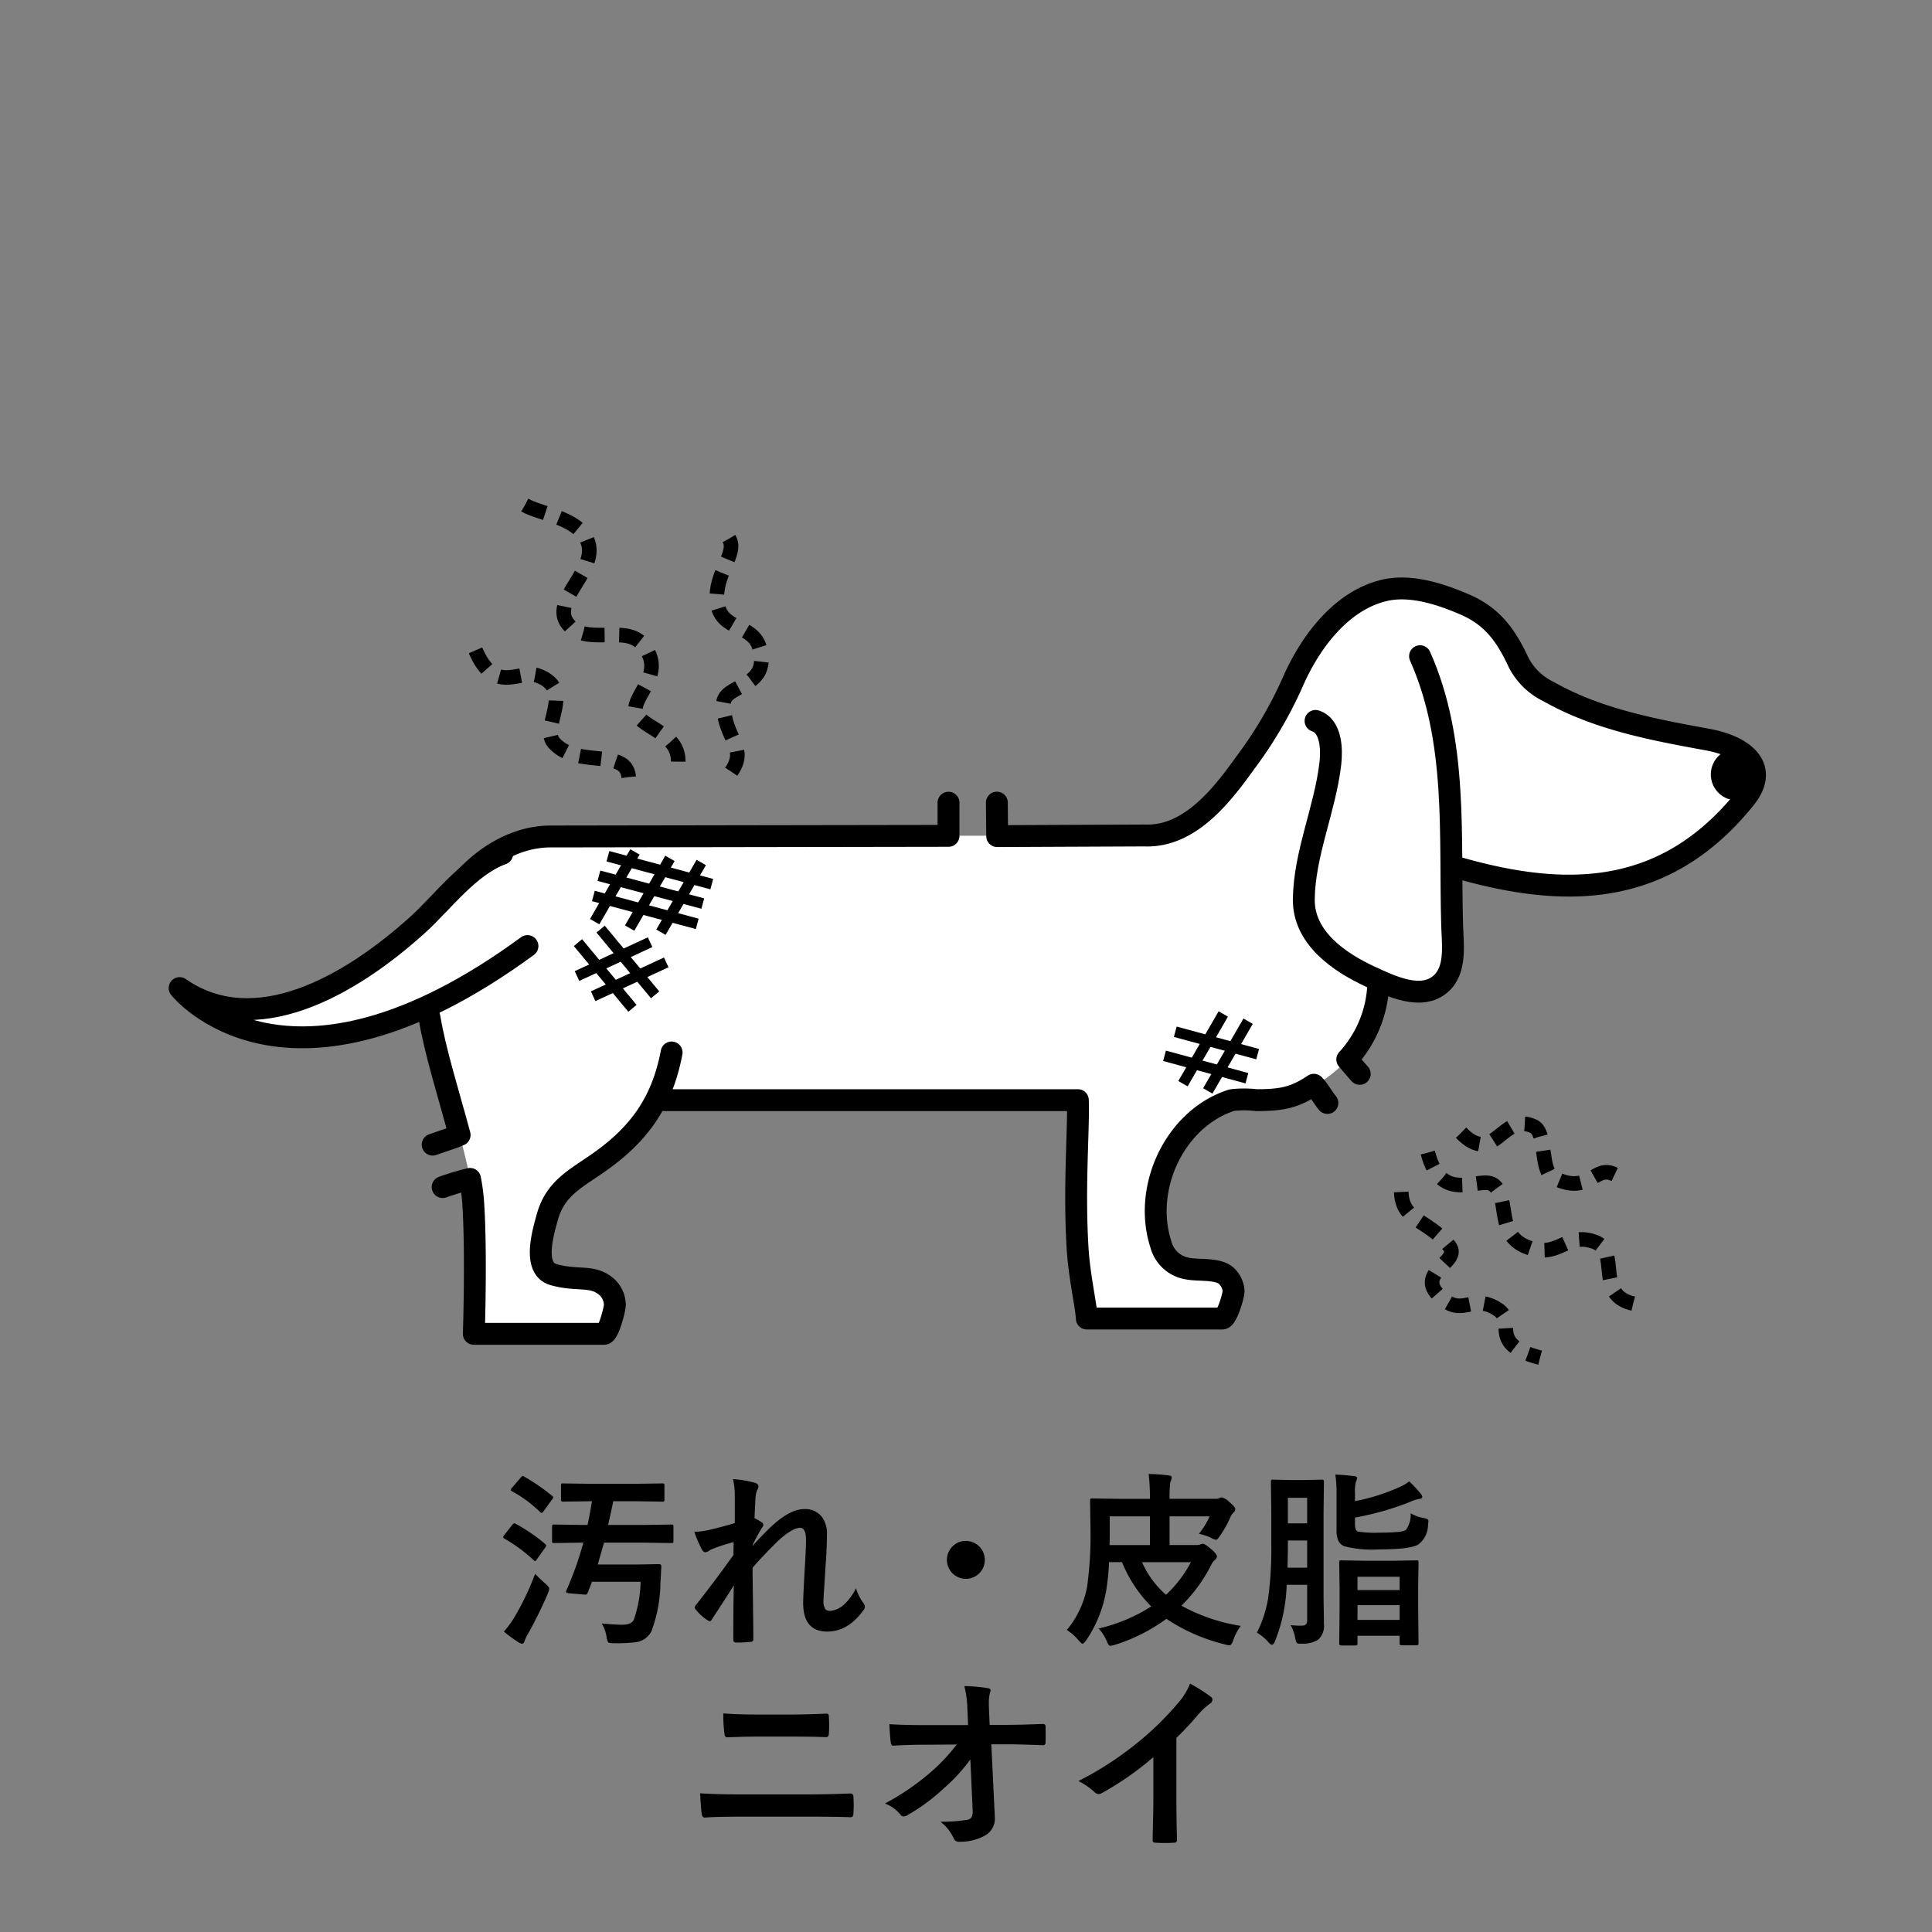 <svg id="レイヤー_1" data-name="レイヤー 1" xmlns="http://www.w3.org/2000/svg" viewBox="0 0 265 265">
  <rect x="0" y="0" width="265" height="265" fill="#808080" stroke="none"/>
  <defs>
    <style>
      .cls-1, .cls-3 {
        fill: #fff;
      }

      .cls-2, .cls-4 {
        fill: none;
      }

      .cls-2, .cls-3, .cls-4 {
        stroke: #000;
      }

      .cls-2, .cls-3 {
        stroke-linecap: round;
        stroke-linejoin: round;
        stroke-width: 3px;
      }

      .cls-4 {
        stroke-miterlimit: 10;
        stroke-width: 2px;
        stroke-dasharray: 3 2;
      }
    </style>
  </defs>
  <title>trouble09</title>
  <g>
    <path d="M70.771,209.037a22.572,22.572,0,0,1,4,2.738c.1.1.152.169.152.2a.858.858,0,0,1-.152.315l-1.176,1.654c-.068.117-.135.177-.2.177-.051,0-.127-.051-.228-.152a21.836,21.836,0,0,0-3.971-2.928q-.177-.1-.177-.177a.6.6,0,0,1,.152-.315l1.087-1.389c.118-.142.215-.215.291-.215A.545.545,0,0,1,70.771,209.037Zm-1.657,14.755a13.008,13.008,0,0,0,1.379-1.855,36.857,36.857,0,0,0,2.9-6.059q.872.872,1.4,1.325t.544.694a1.819,1.819,0,0,1-.151.569,55.652,55.652,0,0,1-2.783,5.667,4.905,4.905,0,0,0-.455.971c-.059.228-.165.341-.316.341a.862.862,0,0,1-.494-.176A18.672,18.672,0,0,1,69.114,223.792Zm2.8-21.243a26.8,26.8,0,0,1,3.819,2.626c.1.084.152.155.152.214a.761.761,0,0,1-.164.3l-1.189,1.628c-.1.135-.182.2-.24.2a.412.412,0,0,1-.2-.114,17.458,17.458,0,0,0-3.857-2.852q-.177-.1-.177-.177a.643.643,0,0,1,.177-.316l1.189-1.387c.118-.144.215-.215.291-.215A.394.394,0,0,1,71.909,202.549Zm7.676,9.051-3.553.049c-.152,0-.24-.016-.266-.049a.347.347,0,0,1-.05-.228v-1.956c0-.144.02-.231.063-.266a.514.514,0,0,1,.253-.038l3.553.051h1q.267-1.212.608-3.244h-.544l-3.427.051c-.136,0-.216-.021-.241-.064a.468.468,0,0,1-.038-.239v-1.906a.393.393,0,0,1,.051-.252.428.428,0,0,1,.228-.038l3.427.05h6.779l3.414-.05c.143,0,.228.016.253.05a.465.465,0,0,1,.038.24v1.906a.436.436,0,0,1-.05.265.478.478,0,0,1-.241.038l-3.414-.051H84.113q-.138.757-.7,3.244h5.1l3.579-.051c.135,0,.216.022.24.064a.456.456,0,0,1,.039.24v1.956c0,.135-.018.215-.051.239a.43.43,0,0,1-.228.038l-3.579-.049H82.849l-.861,2.991h5.54l2.846-.051c.227,0,.341.106.341.315q-.026.3-.063,1.225-.039.681-.064.984a19.758,19.758,0,0,1-1.239,6.7,2.832,2.832,0,0,1-2.239,1.5,22.046,22.046,0,0,1-2.946.127c-.422,0-.67-.043-.747-.127a2.03,2.03,0,0,1-.214-.732,5,5,0,0,0-.671-1.855q1.809.176,2.846.176,1.2,0,1.556-.669a17.1,17.1,0,0,0,.935-5.225H81.192q-.228.656-.608,1.552a.3.3,0,0,1-.29.214c-.025,0-.1,0-.228-.012l-2.036-.177c-.261-.017-.392-.084-.392-.2a.5.5,0,0,1,.05-.189,46.124,46.124,0,0,0,2.328-6.55Z"/>
    <path d="M100.542,202.877a15.408,15.408,0,0,1,2.946.492q.544.139.544.518a1.119,1.119,0,0,1-.177.492,3.78,3.78,0,0,0-.24,1.275q-.051.986-.127,2.575a9.51,9.51,0,0,1,.987.568.458.458,0,0,1,.227.366.545.545,0,0,1-.126.29,26.633,26.633,0,0,0-1.341,2.449v.126q1.087-1.224,2.4-2.5,2.668-2.536,4.679-2.537a2.9,2.9,0,0,1,2.391,1.035,3.773,3.773,0,0,1,.721,2.411q0,1.981-.215,4.7-.051.984-.177,2.9c-.051.682-.076,1.161-.076,1.44a2.007,2.007,0,0,0,.266,1.261.922.922,0,0,0,.695.215,3.242,3.242,0,0,0,1.922-.933,7.109,7.109,0,0,0,1.556-2.172,7.412,7.412,0,0,0,.961,1.944,1.054,1.054,0,0,1,.278.593.859.859,0,0,1-.177.442q-2.124,2.967-4.983,2.966-3.314,0-3.313-3.95,0-.795.2-4.343.191-3.166.19-4.24,0-1.705-.809-1.7-1.012,0-2.9,1.678-2.113,2.057-3.618,3.8,0,.921.063,5.4.039,2.839.038,4.392a.324.324,0,0,1-.366.366,14.571,14.571,0,0,1-2.011.1c-.245,0-.367-.148-.367-.441q0-5.061.076-7.4-1.264,1.982-3.01,4.657c-.093.169-.185.253-.278.253a.739.739,0,0,1-.317-.127,6.259,6.259,0,0,1-1.605-1.451.414.414,0,0,1-.152-.277.644.644,0,0,1,.227-.443q2.593-3.294,5.084-6.79,0-1.136.026-1.755a22.337,22.337,0,0,0-3.111,1.023c-.051.025-.131.071-.241.139a1.1,1.1,0,0,1-.506.227c-.21,0-.384-.139-.518-.417a14.893,14.893,0,0,1-1.012-2.373,13.372,13.372,0,0,0,1.885-.239q2.061-.48,3.654-.972v-3.522A10.285,10.285,0,0,0,100.542,202.877Z"/>
    <path d="M132.475,211.359a2.6,2.6,0,1,1-1.733.669A2.479,2.479,0,0,1,132.475,211.359Z"/>
    <path d="M170.188,223.01A7.064,7.064,0,0,0,169.15,225c-.16.454-.328.682-.5.682a2.914,2.914,0,0,1-.582-.114,25.476,25.476,0,0,1-8.082-3.522,24.089,24.089,0,0,1-7.094,3.572,3.537,3.537,0,0,1-.595.126c-.168,0-.333-.214-.493-.644a5.988,5.988,0,0,0-1.112-1.728,22.925,22.925,0,0,0,7.22-3.029,18.156,18.156,0,0,1-4.009-6.072h-1.783a32.333,32.333,0,0,1-.391,3.9A17.364,17.364,0,0,1,148.979,225q-.354.467-.494.467c-.075,0-.24-.139-.493-.416a7.549,7.549,0,0,0-1.656-1.478,12.98,12.98,0,0,0,2.769-5.894,50.908,50.908,0,0,0,.468-8.066l-.051-3.773a.428.428,0,0,1,.051-.266.482.482,0,0,1,.24-.037l3.845.05h4.072a28.01,28.01,0,0,0-.176-3.408,22.933,22.933,0,0,1,2.769.2c.262.025.392.114.392.265a1.248,1.248,0,0,1-.075.367c-.068.168-.106.268-.115.3a15.028,15.028,0,0,0-.1,2.272h6.183a1.466,1.466,0,0,0,.659-.1.641.641,0,0,1,.3-.1,2.3,2.3,0,0,1,1.062.644q.81.669.809.985a.622.622,0,0,1-.2.416,1.8,1.8,0,0,0-.493.719,14.4,14.4,0,0,1-1.429,2.537q-.328.517-.518.518a1.73,1.73,0,0,1-.62-.24,9.147,9.147,0,0,0-1.72-.593,10.376,10.376,0,0,0,1.454-2.386h-5.488v3.939h3.7a1.29,1.29,0,0,0,.569-.1.666.666,0,0,1,.3-.075q.266,0,1.087.694t.835,1.034a.588.588,0,0,1-.228.443,2.194,2.194,0,0,0-.569.769,21.4,21.4,0,0,1-4.072,5.554A24.851,24.851,0,0,0,170.188,223.01Zm-17.971-13.052q0,1.326-.026,1.97h5.539v-3.939h-5.513Zm11.129,4.317h-6.7a12.685,12.685,0,0,0,3.289,4.468A16.658,16.658,0,0,0,163.346,214.275Z"/>
    <path d="M177.03,222.908q.771.077,1.214.076c.126,0,.24,0,.341-.012a.65.65,0,0,0,.582-.215,1.052,1.052,0,0,0,.127-.593V217.38h-2.808a22.789,22.789,0,0,1-1.619,7.775q-.2.442-.417.442c-.118,0-.265-.105-.443-.316a6.2,6.2,0,0,0-1.606-1.338,16.64,16.64,0,0,0,1.531-4.644,49.6,49.6,0,0,0,.442-7.561V207.51l-.051-4.241a.455.455,0,0,1,.051-.278.512.512,0,0,1,.253-.038l2.226.051h2.2l2.225-.051c.152,0,.241.022.266.064a.4.4,0,0,1,.051.252l-.051,4.241v11.625l.051,3.572a2.6,2.6,0,0,1-.759,2.171,3.716,3.716,0,0,1-2.2.567c-.16.009-.266.013-.317.013q-.379,0-.48-.164a1.911,1.911,0,0,1-.177-.618A5.8,5.8,0,0,0,177.03,222.908Zm-.43-7.876h2.694V211.3H176.65v.468Q176.65,213.063,176.6,215.032Zm2.694-9.593H176.65v3.509h2.644Zm14.189,2.122a5.456,5.456,0,0,0,1.834.668,1.209,1.209,0,0,1,.494.165.306.306,0,0,1,.114.277,4.191,4.191,0,0,1-.051.441,3.4,3.4,0,0,1-1.341,2.74q-1.088.669-5.413.669a15.193,15.193,0,0,1-4.767-.442,1.6,1.6,0,0,1-.8-.783,3.765,3.765,0,0,1-.228-1.489v-4.885a16.749,16.749,0,0,0-.165-2.663q1.1.037,2.467.2c.346.025.518.113.518.265a1.234,1.234,0,0,1-.152.492,5.047,5.047,0,0,0-.139,1.578v1.11a27.717,27.717,0,0,0,6.247-1.994,5.48,5.48,0,0,0,1.19-.72,16.822,16.822,0,0,1,1.606,1.73.771.771,0,0,1,.19.391c0,.161-.122.252-.367.278a4.459,4.459,0,0,0-1.189.366,38.732,38.732,0,0,1-7.677,2.2v.934q0,.834.392.985a14.68,14.68,0,0,0,2.846.152q3.376,0,3.757-.392A3.49,3.49,0,0,0,193.483,207.561ZM185.921,225.7h-1.948c-.186,0-.279-.084-.279-.253l.051-5.01v-2.588l-.051-3.509a.461.461,0,0,1,.051-.277.425.425,0,0,1,.228-.039l3.035.051h4.25l3.022-.051c.135,0,.219.022.253.064a.5.5,0,0,1,.038.252l-.05,3.143V220.4l.05,5.024c0,.169-.1.253-.291.253h-2.023c-.186,0-.278-.084-.278-.253v-1.06H186.2v1.085C186.2,225.614,186.105,225.7,185.921,225.7Zm.278-9.428v1.83h5.78v-1.83Zm0,5.919h5.78V220.17H186.2Z"/>
    <path d="M96.026,245.974q2.24.15,5.363.151h9.422q2.832,0,5.83-.126c.278,0,.418.155.418.467.024.37.037.744.037,1.123s-.013.753-.037,1.123q0,.543-.392.543-1.848-.076-5.667-.075h-9.687q-3.1,0-4.667.126-.315,0-.392-.493Q96.154,248.207,96.026,245.974Zm3.187-10.956q1.962.15,4.4.151h5.135q1.908,0,4.653-.126c.194,0,.291.146.291.441.026.379.038.762.038,1.149s-.012.762-.038,1.148q-.038.492-.341.492-1.846-.073-4.528-.075H103.69q-1.53,0-3.958.1-.328,0-.367-.543A18.718,18.718,0,0,1,99.213,235.018Z"/>
    <path d="M133.1,241.328a23.561,23.561,0,0,1-3.655,3.977,26.6,26.6,0,0,1-4.895,3.622,1.18,1.18,0,0,1-.594.227.547.547,0,0,1-.443-.253,5.145,5.145,0,0,0-2.124-1.527,33.969,33.969,0,0,0,6.032-4.089,25.325,25.325,0,0,0,3.807-4l-4.528.026q-1.909,0-4.148.127c-.211.024-.333-.123-.367-.443q-.089-.454-.2-2.5,1.947.126,4.642.126h6.158l-.1-2.3a13.494,13.494,0,0,0-.417-3.054,23.756,23.756,0,0,1,3.262.29c.228.043.342.143.342.3a1.719,1.719,0,0,1-.1.391,5.35,5.35,0,0,0-.139,1.351q0,.4.025,1.022l.088,1.969h2.252q1.846,0,5.021-.126.392,0,.391.315c.009.371.013.741.013,1.112s0,.744-.013,1.123a.324.324,0,0,1-.366.366q-3.174-.126-4.971-.126h-2.1l.469,9.719c.007.1.012.2.012.29a2.644,2.644,0,0,1-1.253,2.449,6.924,6.924,0,0,1-3.578.908.748.748,0,0,1-.8-.441,5.939,5.939,0,0,0-1.821-2.3,21.863,21.863,0,0,0,3.655-.265.888.888,0,0,0,.607-.353,1.819,1.819,0,0,0,.151-.859q0-.175-.012-.315Z"/>
    <path d="M161.36,238.375v8.558q0,2.271.077,5.377v.076q0,.364-.393.365-.633.037-1.29.038c-.439,0-.868-.013-1.29-.038q-.366,0-.366-.328v-.088q.01-.606.062-2.865.039-1.477.038-2.437v-6.02a40.823,40.823,0,0,1-7.12,4.961.779.779,0,0,1-.391.1.79.79,0,0,1-.544-.252,9.571,9.571,0,0,0-2.226-1.527,45.379,45.379,0,0,0,8.157-5.3,40.83,40.83,0,0,0,5.514-5.4,9.031,9.031,0,0,0,1.644-2.663,22.234,22.234,0,0,1,2.871,1.817.44.44,0,0,1,.2.379.66.66,0,0,1-.368.568,9.9,9.9,0,0,0-1.542,1.426A44,44,0,0,1,161.36,238.375Z"/>
  </g>
  <g>
    <g>
      <path class="cls-1" d="M234.267,101.454c-7.509-1.374-15.146-2.786-21.874-6.6a9.016,9.016,0,0,1-4.111-4.017c-1.7-3.655-3.562-6.281-7.362-7.922-3.3-1.424-7.4-2.781-11.016-1.942-5.881,1.369-10.095,7.011-12.444,12.251a57.031,57.031,0,0,1-6.575,11.3c-3,4.154-7.509,10.337-13.895,10.073l-81.475.13c-9.241,0-17.494,10.175-17.494,19.428A16.751,16.751,0,0,0,74.777,150.9H147.84c.146,3.9-.549,11.783-.037,20.279.232,3.874,1.165,7.81,1.269,9.674h18.58c.622,0,1.567-3.171,1.549-3.765a3.08,3.08,0,0,0-1.092-2.172c-1.189-.951-3.733-.625-5.148-.9a4.529,4.529,0,0,1-3.733-3.347c-2.513-7.739,1.915-17.27,9.729-19.768a14.175,14.175,0,0,1,3.361,0,16.744,16.744,0,0,0,16.744-16.739,17.279,17.279,0,0,0-.269-2.939l.013.011c-.464-8.6,8.734-12.93,10.442-12.425,15.018,4.43,28.907,4.575,40.07-9.238C242.91,105.133,239.025,102.325,234.267,101.454Z"/>
      <path class="cls-2" d="M186.506,147.295c-.661-.734-1.315-1.519-1.709-1.976a16.163,16.163,0,0,0,4.265-11.159,17.279,17.279,0,0,0-.269-2.939l.013.011c-.464-8.6,8.734-12.93,10.442-12.425,15.018,4.43,28.907,4.575,40.07-9.238,3.592-4.436-.293-7.244-5.051-8.115-7.509-1.374-15.146-2.786-21.874-6.6a9.016,9.016,0,0,1-4.111-4.017c-1.7-3.655-3.562-6.281-7.362-7.922-3.3-1.424-7.4-2.781-11.016-1.942-5.881,1.369-10.095,7.011-12.444,12.251a57.031,57.031,0,0,1-6.575,11.3c-3,4.154-7.509,10.337-13.895,10.073l-20.212.088-.046-4.593"/>
      <path class="cls-2" d="M130.1,110.1v4.549l-54.582.087c-9.241,0-17.494,10.175-17.494,19.428A16.751,16.751,0,0,0,74.777,150.9H147.84c.146,3.9-.549,11.783-.037,20.279.232,3.874,1.165,7.81,1.269,9.674h18.58c.622,0,1.567-3.171,1.549-3.765a3.08,3.08,0,0,0-1.092-2.172c-1.189-.951-3.733-.625-5.148-.9a4.529,4.529,0,0,1-3.733-3.347c-2.513-7.739,1.915-17.27,9.729-19.768a14.175,14.175,0,0,1,3.361,0c3.446,0,5.232-.328,7.894-2.112.614.615,1.052,1.47,1.859,2.5"/>
      <path d="M241.721,105.611a3.555,3.555,0,1,1-3.5-2.941A3.266,3.266,0,0,1,241.721,105.611Z"/>
      <path class="cls-3" d="M194.777,90.005c5.179,11.6,4.05,24.451,4.4,36.815.067,2.593.641,6.162-1.543,8.108-2.69,2.4-6.948.284-9.656-.957-4.245-1.964-9.186-5.31-9.143-10.585.055-6.257,2.927-12.448,3.641-18.663.2-1.759.2-5.1-2.031-5.84"/>
      <path class="cls-3" d="M68.885,117.108c-4.508,1.612-8.241,6.706-11.541,9.691-9.381,8.5-22.417,15.893-32.707,8.729,0,0,14.591,18.518,47.712-5.763"/>
    </g>
    <path class="cls-1" d="M58.912,139.558c1.177,7.34,5.55,18.9,5.977,25.215.488,6.946.1,18.18.1,18.18h17.86c.6,0,1.507-3.408,1.488-4.044a3.437,3.437,0,0,0-1.055-2.335c-1.976-1.794-4-.788-7.368-1.747-2.952-.835-1.367-5.948-.867-7.8,1.031-3.8,3.5-5.117,6.625-7.251,5.813-3.962,9.119-8.4,10.449-15.414l-29.059-6.627Z"/>
    <path class="cls-2" d="M60.718,162.825a38.52,38.52,0,0,1,3.754-1.123,26.7,26.7,0,0,1,.417,3.071c.488,6.946.1,18.18.1,18.18h17.86c.6,0,1.507-3.408,1.488-4.044a3.437,3.437,0,0,0-1.055-2.335c-1.976-1.794-4-.788-7.368-1.747-2.952-.835-1.367-5.948-.867-7.8,1.031-3.8,3.5-5.117,6.625-7.251,5.813-3.962,9.119-8.4,10.449-15.414"/>
    <path class="cls-2" d="M58.912,139.558c.723,4.511,2.654,10.616,4.134,16.118-.861.4-2.715.96-3.7,1.328"/>
  </g>
  <g>
    <path class="cls-4" d="M72,69.284c2.026,1.2,7.077,1.679,8.508,4.746,1.855,3.974-4.931,8.113-2.757,11.341,2.293,3.406,7.824.254,10.254,2.887,4.01,4.346-2.285,7.6-.531,9.975,1.358,1.841,6.01,2.655,5.516,6.716"/>
    <path class="cls-4" d="M100.305,105.84c2.321-3.371-.921-4.408-1.084-9.19-.1-2.951,6.522-2.04,4.981-7.743-.933-3.456-5.381-2.274-5.836-6.351-.43-3.865,2.871-6.668,1.629-8.663"/>
    <path class="cls-4" d="M86.239,106.585c-.371-4.075-7.072-1.126-10.258-4.7-1.965-2.208,3.094-7.317-2.248-9.237-2.636-.948-6.414,3.386-9.14-5.155"/>
  </g>
  <g>
    <path class="cls-4" d="M224.007,178.805c-5.345-1.215-1.629-7.169-5.3-8.473-3.874-1.376-4.693,2.135-8.795.878-5.018-1.539-2.653-6.809-5.043-8.672-1.807-1.409-7.129,2.908-9.027-4.436"/>
    <path class="cls-4" d="M192.2,163.5c.151,4.09,3.592,3.658,6.579,7.407,1.843,2.313-5.412,3.69-.769,7.36,2.813,2.224,4.044-.913,7.469,1.36,2.608,1.73-1.533,4.713,5.76,6.593"/>
    <path class="cls-4" d="M200.412,155.374c4.6,4.711,5.622-2.94,9.95-.875,1.839.878.849,6.083,2.668,7.012,5.235,2.672,5.636-2.213,8.775-.231"/>
  </g>
  <g>
    <polygon points="82.204 126.786 80.926 126.05 86.457 116.488 87.735 117.224 82.204 126.786"/>
    <polygon points="86.999 127.667 85.722 126.931 91.253 117.369 92.53 118.105 86.999 127.667"/>
    <polygon points="91.294 128.233 90.017 127.497 95.548 117.935 96.826 118.671 91.294 128.233"/>
    <rect x="88.536" y="114.6" width="1.472" height="14.748" transform="matrix(-0.259, 0.966, -0.966, -0.259, 230.222, 67.383)"/>
    <rect x="89.769" y="111.984" width="1.472" height="14.748" transform="translate(229.249 62.897) rotate(105.028)"/>
    <rect x="87.775" y="117.433" width="1.472" height="14.748" transform="translate(232 71.685) rotate(105.028)"/>
  </g>
  <g>
    <polygon points="162.898 149.012 161.62 148.276 167.152 138.714 168.429 139.45 162.898 149.012"/>
    <polygon points="166.302 150.003 165.025 149.267 170.556 139.705 171.833 140.441 166.302 150.003"/>
    <polygon points="161.016 142.229 161.398 140.807 172.695 143.881 172.314 145.303 161.016 142.229"/>
    <polygon points="159.54 145.53 159.921 144.108 171.219 147.182 170.837 148.604 159.54 145.53"/>
  </g>
  <g>
    <polygon points="79.456 134.545 78.834 133.208 88.858 128.567 89.48 129.903 79.456 134.545"/>
    <polygon points="81.671 137.313 81.049 135.976 91.073 131.335 91.695 132.672 81.671 137.313"/>
    <polygon points="81.818 127.913 82.948 126.97 90.422 135.981 89.292 136.925 81.818 127.913"/>
    <polygon points="78.711 129.765 79.841 128.821 87.316 137.833 86.185 138.777 78.711 129.765"/>
  </g>
</svg>
